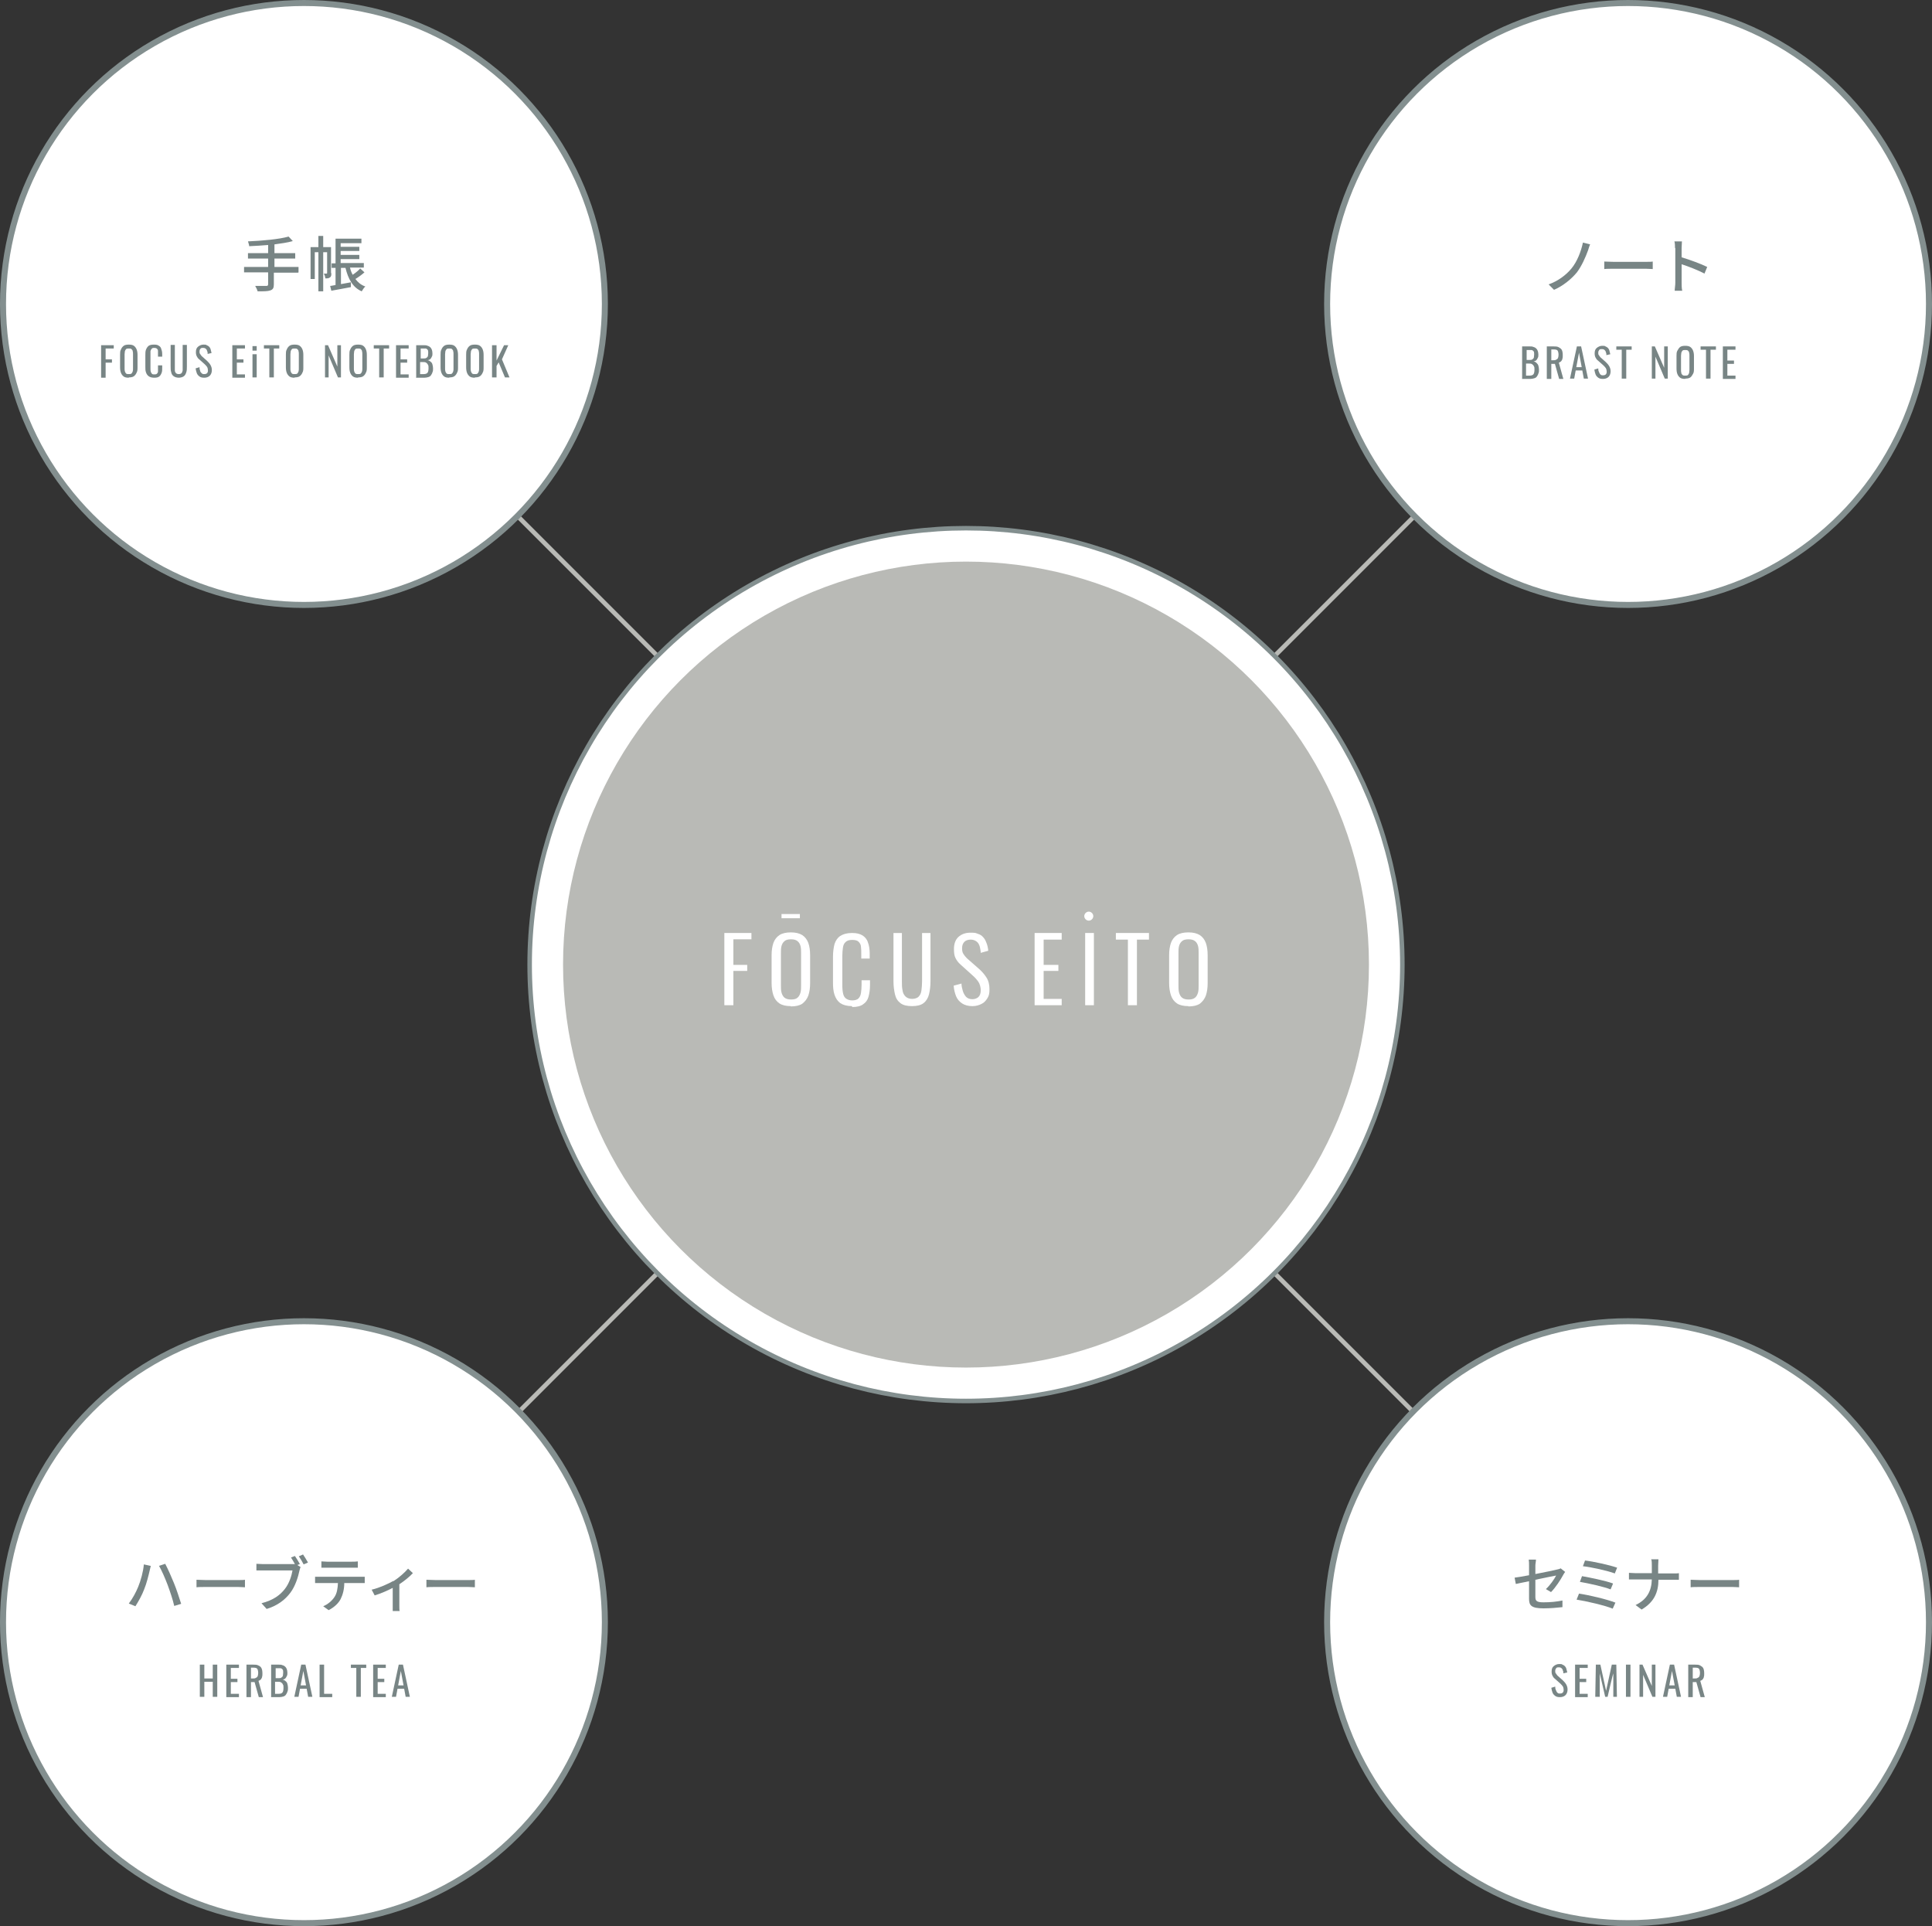 <?xml version="1.0" encoding="UTF-8"?><svg id="_レイヤー_2" xmlns="http://www.w3.org/2000/svg" width="642" height="640" viewBox="0 0 642 640"><rect x="0" y="0" width="642" height="640" fill="#333333" stroke="none"/><defs><style>.cls-1,.cls-2,.cls-3,.cls-4{stroke-miterlimit:10;}.cls-1,.cls-3{fill:none;stroke:#b9bab6;}.cls-5{fill:#788585;}.cls-5,.cls-6,.cls-7{stroke-width:0px;}.cls-2{stroke-width:2px;}.cls-2,.cls-4{stroke:#838f8f;}.cls-2,.cls-4,.cls-7{fill:#fff;}.cls-6{fill:#b9bab6;}.cls-3,.cls-4{stroke-width:1.5px;}</style></defs><g id="_レイヤー_1-2"><line class="cls-1" x1="540.2" y1="101.3" x2="101.8" y2="539.7"/><line class="cls-3" x1="101.8" y1="101.3" x2="540.2" y2="539.7"/><line class="cls-3" x1="554.3" y1="87.2" x2="87.7" y2="553.8"/><circle class="cls-4" cx="321" cy="320.5" r="145"/><circle class="cls-2" cx="101" cy="101" r="100"/><circle class="cls-2" cx="541" cy="101" r="100"/><circle class="cls-2" cx="101" cy="539" r="100"/><circle class="cls-2" cx="541" cy="539" r="100"/><path class="cls-5" d="M99,90.6h-8v3.9c0,1.2-.3,1.7-1.2,2-.8.3-2.2.3-4.2.3-.1-.5-.5-1.3-.8-1.8,1.6,0,3.2,0,3.7,0,.4,0,.6-.1.6-.6v-3.9h-8v-1.8h8v-2.8h-6.7v-1.8h6.7v-2.7c-2.1.2-4.3.3-6.3.4,0-.5-.3-1.2-.4-1.6,4.7-.2,10.4-.7,13.5-1.6l1.4,1.5c-1.7.5-3.9.8-6.1,1.1v2.9h6.9v1.8h-6.9v2.8h8v1.8Z"/><path class="cls-5" d="M110.1,90.8c0,.6,0,1.1-.5,1.4-.4.3-.8.3-1.5.3,0-.4-.2-1.1-.5-1.6.4,0,.8,0,.9,0,.1,0,.2,0,.2-.2v-6.9h-1.3v13h-1.6v-13h-1.2v8.9h-1.4v-10.6h2.6v-3.7h1.6v3.7h2.6v8.6ZM121.1,90.5c-.9.8-2,1.6-3,2.2.8,1.1,1.9,2,3.3,2.5-.4.3-.9,1.1-1.2,1.6-3-1.3-4.5-4.1-5.4-7.8h-1.5v5.4c1.1-.2,2.2-.4,3.3-.6v1.6c-2.2.4-4.7.9-6.5,1.2l-.4-1.6c.5,0,1.1-.2,1.8-.3v-5.7h-1.3v-1.5h1.3v-8.2h8.6v1.5h-6.9v1.2h6.2v1.4h-6.2v1.3h6.2v1.4h-6.2v1.3h7.7v1.5h-4.6c.2.9.5,1.7.9,2.4.9-.6,1.9-1.4,2.5-2.1l1.2,1.1Z"/><path class="cls-5" d="M33.6,125.4v-10.7h4.2v1.1h-2.7v3.6h2.1v1.1h-2.1v5h-1.5Z"/><path class="cls-5" d="M42.8,125.5c-.7,0-1.3-.1-1.7-.4-.4-.3-.7-.7-.9-1.2-.2-.5-.3-1.1-.3-1.9v-4.1c0-.7,0-1.3.3-1.8.2-.5.5-.9.9-1.2.4-.3,1-.4,1.7-.4s1.3.1,1.7.4c.4.3.7.7.9,1.2.2.5.3,1.1.3,1.8v4.1c0,.7,0,1.3-.3,1.8-.2.5-.5.9-.9,1.2-.4.3-1,.4-1.7.4ZM42.8,124.3c.4,0,.7,0,.9-.2.2-.2.3-.4.4-.7s.1-.6.1-1v-4.7c0-.4,0-.7-.1-1,0-.3-.2-.5-.4-.7-.2-.2-.5-.2-.9-.2s-.7,0-.9.2c-.2.2-.3.4-.4.7,0,.3-.1.6-.1,1v4.7c0,.4,0,.7.1,1s.2.5.4.7c.2.2.5.2.9.2Z"/><path class="cls-5" d="M51.2,125.5c-.8,0-1.4-.2-1.8-.5-.4-.3-.7-.7-.9-1.3s-.2-1.1-.2-1.8v-3.8c0-.7,0-1.4.2-1.9s.5-1,.9-1.3c.4-.3,1-.4,1.8-.4s1.2.1,1.6.4c.4.2.7.6.8,1.1.2.5.3,1,.3,1.7v.8h-1.4v-.8c0-.4,0-.8,0-1.1,0-.3-.1-.5-.3-.7-.2-.2-.5-.3-.9-.3s-.7,0-.9.3c-.2.2-.3.4-.4.8,0,.3,0,.7,0,1.2v4.3c0,.5,0,1,.1,1.3s.2.5.4.7.5.2.8.2.7,0,.9-.3c.2-.2.3-.4.3-.8,0-.3,0-.7,0-1.1v-.8h1.4v.8c0,.7,0,1.2-.2,1.7-.2.5-.4.9-.8,1.2-.4.3-.9.4-1.6.4Z"/><path class="cls-5" d="M59.5,125.5c-.8,0-1.4-.2-1.8-.5-.4-.3-.7-.7-.8-1.3-.2-.6-.2-1.2-.2-2v-7.1h1.4v7.2c0,.5,0,.9,0,1.3,0,.4.2.7.4.9.2.2.5.3.9.3s.7-.1.9-.3c.2-.2.3-.5.4-.9,0-.4,0-.8,0-1.3v-7.2h1.4v7.1c0,.8,0,1.4-.2,2-.2.6-.4,1-.8,1.3-.4.3-1,.5-1.8.5Z"/><path class="cls-5" d="M67.8,125.5c-.6,0-1.1-.1-1.5-.4-.4-.3-.7-.6-.9-1.1-.2-.5-.3-1-.4-1.6l1.3-.4c0,.4,0,.7.2,1.1,0,.4.2.6.5.9s.5.3.9.3.7-.1.9-.3c.2-.2.3-.5.3-.9s-.1-.9-.3-1.2-.5-.6-.8-.9l-1.8-1.6c-.4-.3-.6-.6-.8-1-.2-.4-.3-.8-.3-1.4,0-.8.2-1.4.7-1.8s1.1-.7,1.8-.7.8,0,1.1.2c.3.1.6.3.8.5.2.2.4.5.5.9.1.3.2.8.3,1.2l-1.3.3c0-.4,0-.7-.2-1,0-.3-.2-.5-.4-.7s-.5-.3-.9-.3-.7,0-.9.3c-.2.2-.3.5-.3.9s0,.6.2.8c.1.2.3.4.5.7l1.8,1.6c.4.4.8.8,1.1,1.3.3.5.5,1.1.5,1.7s-.1,1-.3,1.4-.5.7-.9.9c-.4.2-.8.3-1.3.3Z"/><path class="cls-5" d="M77.2,125.4v-10.7h4.2v1.1h-2.7v3.6h2.2v1.1h-2.2v3.9h2.7v1.1h-4.2Z"/><path class="cls-5" d="M83.9,116.5v-1.5h1.4v1.5h-1.4ZM83.9,125.4v-7.7h1.4v7.7h-1.4Z"/><path class="cls-5" d="M89.5,125.4v-9.6h-1.8v-1.1h5.1v1.1h-1.8v9.6h-1.5Z"/><path class="cls-5" d="M97.9,125.5c-.7,0-1.3-.1-1.7-.4-.4-.3-.7-.7-.9-1.2-.2-.5-.3-1.1-.3-1.9v-4.1c0-.7,0-1.3.3-1.8.2-.5.5-.9.9-1.2.4-.3,1-.4,1.7-.4s1.3.1,1.7.4c.4.3.7.7.9,1.2.2.5.3,1.1.3,1.8v4.1c0,.7,0,1.3-.3,1.8-.2.5-.5.9-.9,1.2-.4.3-1,.4-1.7.4ZM97.9,124.3c.4,0,.7,0,.9-.2.2-.2.3-.4.4-.7s.1-.6.1-1v-4.7c0-.4,0-.7-.1-1,0-.3-.2-.5-.4-.7-.2-.2-.5-.2-.9-.2s-.7,0-.9.2c-.2.2-.3.4-.4.7,0,.3-.1.6-.1,1v4.7c0,.4,0,.7.1,1s.2.5.4.7c.2.2.5.2.9.2Z"/><path class="cls-5" d="M108,125.4v-10.7h1l3.1,7.1v-7.1h1.2v10.7h-1l-3.1-7.3v7.3h-1.3Z"/><path class="cls-5" d="M119,125.5c-.7,0-1.3-.1-1.7-.4-.4-.3-.7-.7-.9-1.2-.2-.5-.3-1.1-.3-1.9v-4.1c0-.7,0-1.3.3-1.8.2-.5.5-.9.9-1.2.4-.3,1-.4,1.7-.4s1.3.1,1.7.4c.4.3.7.7.9,1.2.2.5.3,1.1.3,1.8v4.1c0,.7,0,1.3-.3,1.8-.2.5-.5.9-.9,1.2-.4.3-1,.4-1.7.4ZM119,124.3c.4,0,.7,0,.9-.2.2-.2.3-.4.4-.7s.1-.6.1-1v-4.7c0-.4,0-.7-.1-1,0-.3-.2-.5-.4-.7-.2-.2-.5-.2-.9-.2s-.7,0-.9.2c-.2.2-.3.4-.4.7,0,.3-.1.6-.1,1v4.7c0,.4,0,.7.1,1s.2.5.4.7c.2.2.5.2.9.2Z"/><path class="cls-5" d="M126,125.4v-9.6h-1.8v-1.1h5.1v1.1h-1.8v9.6h-1.5Z"/><path class="cls-5" d="M131.6,125.4v-10.7h4.2v1.1h-2.7v3.6h2.2v1.1h-2.2v3.9h2.7v1.1h-4.2Z"/><path class="cls-5" d="M138.3,125.4v-10.7h2.5c.5,0,.9,0,1.3.2.4.1.7.3.9.5s.4.5.5.8c.1.3.2.7.2,1.2s0,.8-.2,1.1c-.1.3-.3.6-.5.8-.2.2-.5.3-.9.4.4,0,.8.3,1,.5.3.2.5.5.6.9s.2.8.2,1.3,0,.9-.2,1.3c-.1.4-.3.7-.5,1-.2.3-.5.5-.9.6-.3.1-.8.2-1.2.2h-2.9ZM139.8,119.1h.9c.4,0,.8,0,1-.2.2-.1.4-.3.5-.6,0-.3.1-.6.1-1s0-.9-.2-1.1-.4-.4-.7-.4c-.3,0-.7,0-1.2,0h-.4v3.4ZM139.8,124.3h1c.7,0,1.1-.2,1.3-.5s.3-.8.3-1.5,0-.8-.2-1.1c-.1-.3-.3-.5-.6-.7-.3-.2-.6-.2-1.1-.2h-.9v4Z"/><path class="cls-5" d="M149.3,125.5c-.7,0-1.3-.1-1.7-.4-.4-.3-.7-.7-.9-1.2-.2-.5-.3-1.1-.3-1.9v-4.1c0-.7,0-1.3.3-1.8.2-.5.5-.9.9-1.2.4-.3,1-.4,1.7-.4s1.3.1,1.7.4c.4.3.7.7.9,1.2.2.5.3,1.1.3,1.8v4.1c0,.7,0,1.3-.3,1.8-.2.5-.5.9-.9,1.2-.4.3-1,.4-1.7.4ZM149.3,124.3c.4,0,.7,0,.9-.2.2-.2.3-.4.4-.7s.1-.6.1-1v-4.7c0-.4,0-.7-.1-1,0-.3-.2-.5-.4-.7-.2-.2-.5-.2-.9-.2s-.7,0-.9.2c-.2.2-.3.4-.4.7,0,.3-.1.6-.1,1v4.7c0,.4,0,.7.1,1s.2.5.4.7c.2.2.5.2.9.2Z"/><path class="cls-5" d="M157.8,125.5c-.7,0-1.3-.1-1.7-.4-.4-.3-.7-.7-.9-1.2-.2-.5-.3-1.1-.3-1.9v-4.1c0-.7,0-1.3.3-1.8.2-.5.5-.9.9-1.2.4-.3,1-.4,1.7-.4s1.3.1,1.7.4c.4.3.7.7.9,1.2.2.5.3,1.1.3,1.8v4.1c0,.7,0,1.3-.3,1.8-.2.5-.5.9-.9,1.2-.4.3-1,.4-1.7.4ZM157.8,124.3c.4,0,.7,0,.9-.2.2-.2.3-.4.4-.7s.1-.6.1-1v-4.7c0-.4,0-.7-.1-1,0-.3-.2-.5-.4-.7-.2-.2-.5-.2-.9-.2s-.7,0-.9.2c-.2.2-.3.4-.4.7,0,.3-.1.6-.1,1v4.7c0,.4,0,.7.1,1s.2.5.4.7c.2.2.5.2.9.2Z"/><path class="cls-5" d="M163.5,125.4v-10.7h1.5v5.1l2.5-5.1h1.4l-2.1,4.7,2.5,6h-1.5l-2.1-5-.7,1.2v3.8h-1.5Z"/><path class="cls-5" d="M527.7,83.2c-.8,2.2-2.1,5.2-3.7,7.3-1.8,2.2-4.6,4.5-7.6,5.8l-1.8-1.8c3.1-1.1,5.8-3.1,7.6-5.3,1.9-2.3,3.2-5.7,3.8-8.6l2.4.6c-.3.6-.5,1.4-.7,2Z"/><path class="cls-5" d="M536.1,87h10.9c1,0,1.7,0,2.2-.1v2.5c-.4,0-1.4-.1-2.2-.1h-10.9c-1.1,0-2.3,0-3,.1v-2.5c.7,0,1.9.1,3,.1Z"/><path class="cls-5" d="M556.6,82.4c0-.6,0-1.6-.2-2.2h2.5c0,.7-.1,1.5-.1,2.2v3.1c2.7.8,6.5,2.2,8.5,3.2l-.9,2.2c-2.1-1.1-5.4-2.4-7.6-3.1v6.2c0,.6,0,1.8.2,2.6h-2.5c0-.7.2-1.8.2-2.6v-11.6Z"/><path class="cls-5" d="M505.8,125.8v-10.7h2.5c.5,0,.9,0,1.3.2.4.1.7.3.9.5.2.2.4.5.5.8.1.3.2.7.2,1.2s0,.8-.2,1.1c-.1.3-.3.6-.5.8-.2.2-.5.3-.9.4.4,0,.8.3,1,.5s.5.5.6.9c.1.4.2.8.2,1.3s0,.9-.2,1.3c-.1.4-.3.7-.5,1-.2.3-.5.5-.9.6s-.8.2-1.2.2h-2.9ZM507.3,119.6h.9c.4,0,.8,0,1-.2.2-.1.4-.3.5-.6,0-.3.1-.6.1-1s0-.9-.2-1.1-.4-.4-.7-.4-.7,0-1.2,0h-.4v3.4ZM507.3,124.8h1c.7,0,1.1-.2,1.3-.5s.3-.8.3-1.5,0-.8-.2-1.1c-.1-.3-.3-.5-.6-.7s-.6-.2-1.1-.2h-.9v4Z"/><path class="cls-5" d="M514,125.8v-10.7h2.2c.7,0,1.3,0,1.8.3s.8.5,1,.9c.2.4.3,1,.3,1.7s0,.8-.1,1.1c0,.3-.2.6-.4.9-.2.2-.5.4-.8.5l1.5,5.4h-1.4l-1.4-5h-1.2v5h-1.5ZM515.5,119.7h.6c.4,0,.8,0,1-.2.3-.1.5-.3.6-.5.1-.3.2-.6.2-1.1s-.1-1.1-.3-1.4c-.2-.3-.7-.4-1.4-.4h-.7v3.6Z"/><path class="cls-5" d="M521.7,125.8l2.3-10.7h1.4l2.3,10.7h-1.4l-.5-2.7h-2.2l-.5,2.7h-1.4ZM523.8,122h1.8l-.9-4.8-.9,4.8Z"/><path class="cls-5" d="M532.6,125.9c-.6,0-1.1-.1-1.5-.4-.4-.3-.7-.6-.9-1.1-.2-.5-.3-1-.4-1.6l1.3-.4c0,.4,0,.7.2,1.1s.2.6.5.9.5.3.9.3.7-.1.9-.3.3-.5.3-.9-.1-.9-.3-1.2c-.2-.3-.5-.6-.8-.9l-1.8-1.6c-.4-.3-.6-.6-.8-1s-.3-.8-.3-1.4c0-.8.2-1.4.7-1.8s1.1-.7,1.8-.7.8,0,1.1.2c.3.1.6.3.8.5.2.2.4.5.5.9.1.3.2.8.3,1.2l-1.3.3c0-.4,0-.7-.2-1,0-.3-.2-.5-.4-.7-.2-.2-.5-.3-.9-.3s-.7,0-.9.3-.3.5-.3.9,0,.6.2.8c.1.2.3.4.5.7l1.8,1.6c.4.4.8.8,1.1,1.3.3.5.5,1.1.5,1.7s-.1,1-.3,1.4c-.2.4-.5.7-.9.9-.4.2-.8.3-1.3.3Z"/><path class="cls-5" d="M538.9,125.8v-9.6h-1.8v-1.1h5.1v1.1h-1.8v9.6h-1.5Z"/><path class="cls-5" d="M548.9,125.8v-10.7h1l3.1,7.1v-7.1h1.2v10.7h-1l-3.1-7.3v7.3h-1.3Z"/><path class="cls-5" d="M560,125.9c-.7,0-1.3-.1-1.7-.4s-.7-.7-.9-1.2c-.2-.5-.3-1.1-.3-1.9v-4.1c0-.7,0-1.3.3-1.8s.5-.9.9-1.2c.4-.3,1-.4,1.7-.4s1.3.1,1.7.4c.4.3.7.7.9,1.2.2.5.3,1.1.3,1.8v4.1c0,.7,0,1.3-.3,1.8s-.5.9-.9,1.2c-.4.3-1,.4-1.7.4ZM560,124.8c.4,0,.7,0,.9-.2.2-.2.3-.4.4-.7,0-.3.1-.6.1-1v-4.7c0-.4,0-.7-.1-1,0-.3-.2-.5-.4-.7-.2-.2-.5-.2-.9-.2s-.7,0-.9.2c-.2.2-.3.4-.4.7,0,.3-.1.6-.1,1v4.7c0,.4,0,.7.1,1,0,.3.2.5.4.7.2.2.5.2.9.2Z"/><path class="cls-5" d="M566.9,125.8v-9.6h-1.8v-1.1h5.1v1.1h-1.8v9.6h-1.5Z"/><path class="cls-5" d="M572.5,125.8v-10.7h4.2v1.1h-2.7v3.6h2.2v1.1h-2.2v3.9h2.7v1.1h-4.2Z"/><path class="cls-5" d="M508.1,525.4c-1.9.4-3.6.7-4.4.9l-.4-2.1c.9-.1,2.7-.4,4.8-.8v-3.2c0-.6,0-1.4-.1-2h2.4c0,.6-.2,1.4-.2,2v2.8c3.2-.6,6.4-1.3,7.2-1.5.5-.1.9-.2,1.2-.4l1.5,1.2c-.2.2-.4.6-.6.9-.9,1.7-2.6,4.3-4.1,5.8l-1.7-1c1.4-1.3,2.8-3.3,3.4-4.5-.5.1-3.7.7-6.9,1.4v5.7c0,1.3.4,1.8,2.7,1.8s4.3-.2,6.3-.6v2.2c-1.8.2-4,.4-6.3.4-4.1,0-4.8-1-4.8-3.2v-5.8Z"/><path class="cls-5" d="M536.8,532.5l-.9,2c-2.7-1.1-8.8-2.5-12-3l.8-2c3.4.5,9.3,1.9,12.1,3ZM536,526.2l-.8,1.9c-2.3-.9-7.3-2-10.2-2.5l.7-1.9c2.8.5,7.7,1.5,10.2,2.4ZM537.4,520.8l-.8,2c-2.4-.9-7.8-2.1-10.6-2.4l.7-1.9c2.6.3,8.2,1.5,10.7,2.4Z"/><path class="cls-5" d="M548.6,518.1h2.5c0,.5-.1,1.6-.1,2.2v2.5h5c.8,0,1.6,0,1.9-.1v2.2c-.4,0-1.2,0-1.9,0h-4.9c0,4.2-1.5,7.5-5.6,9.9l-2-1.5c3.8-1.8,5.3-4.7,5.4-8.5h-5.5c-.8,0-1.6,0-2.1,0v-2.2c.5,0,1.3.1,2,.1h5.6v-2.5c0-.6,0-1.6-.2-2.2Z"/><path class="cls-5" d="M564.8,525h10.9c1,0,1.7,0,2.2-.1v2.5c-.4,0-1.4-.1-2.2-.1h-10.9c-1.1,0-2.3,0-3,.1v-2.5c.7,0,1.9.1,3,.1Z"/><path class="cls-5" d="M518.3,563.9c-.6,0-1.1-.1-1.5-.4-.4-.3-.7-.6-.9-1.1-.2-.5-.3-1-.4-1.6l1.3-.4c0,.4,0,.7.2,1.1s.2.6.5.9.5.3.9.3.7-.1.9-.3.3-.5.3-.9-.1-.9-.3-1.2c-.2-.3-.5-.6-.8-.9l-1.8-1.6c-.4-.3-.6-.6-.8-1s-.3-.8-.3-1.4c0-.8.2-1.4.7-1.8s1.1-.7,1.8-.7.8,0,1.1.2c.3.1.6.3.8.5.2.2.4.5.5.9.1.3.2.8.3,1.2l-1.3.3c0-.4,0-.7-.2-1,0-.3-.2-.5-.4-.7-.2-.2-.5-.3-.9-.3s-.7,0-.9.3-.3.5-.3.9,0,.6.2.8c.1.2.3.4.5.7l1.8,1.6c.4.4.8.8,1.1,1.3.3.5.5,1.1.5,1.7s-.1,1-.3,1.4c-.2.4-.5.7-.9.9-.4.2-.8.3-1.3.3Z"/><path class="cls-5" d="M523.4,563.8v-10.7h4.2v1.1h-2.7v3.6h2.2v1.1h-2.2v3.9h2.7v1.1h-4.2Z"/><path class="cls-5" d="M530.1,563.8l.2-10.7h1.5l1.9,8.7,1.9-8.7h1.5l.2,10.7h-1.2v-7.8c-.1,0-1.9,7.8-1.9,7.8h-.8l-1.8-7.8v7.8h-1.3Z"/><path class="cls-5" d="M540.3,563.8v-10.7h1.5v10.7h-1.5Z"/><path class="cls-5" d="M544.8,563.8v-10.7h1l3.1,7.1v-7.1h1.2v10.7h-1l-3.1-7.3v7.3h-1.3Z"/><path class="cls-5" d="M552.6,563.8l2.3-10.7h1.4l2.3,10.7h-1.4l-.5-2.7h-2.2l-.5,2.7h-1.4ZM554.7,560h1.8l-.9-4.8-.9,4.8Z"/><path class="cls-5" d="M561,563.8v-10.7h2.2c.7,0,1.3,0,1.8.3s.8.5,1,.9c.2.4.3,1,.3,1.7s0,.8-.1,1.1c0,.3-.2.6-.4.9-.2.2-.5.4-.8.5l1.5,5.4h-1.4l-1.4-5h-1.2v5h-1.5ZM562.5,557.7h.6c.4,0,.8,0,1-.2.3-.1.5-.3.6-.5.1-.3.2-.6.2-1.1s-.1-1.1-.3-1.4c-.2-.3-.7-.4-1.4-.4h-.7v3.6Z"/><path class="cls-5" d="M47.8,519.8l2.3.5c-.1.5-.3,1.3-.4,1.7-.3,1.3-1,4.2-1.8,6.1-.7,1.9-1.9,4-2.9,5.6l-2.2-.9c1.3-1.7,2.4-3.8,3.1-5.5.9-2.2,1.7-5.1,1.9-7.5ZM52.8,520.3l2.1-.7c.8,1.5,2.1,4.4,2.9,6.4.8,1.9,1.8,5,2.4,6.9l-2.3.7c-.5-2.2-1.4-4.8-2.2-7-.8-2.1-2-4.9-2.9-6.4Z"/><path class="cls-5" d="M68.3,525h10.9c1,0,1.7,0,2.2-.1v2.5c-.4,0-1.4-.1-2.2-.1h-10.9c-1.1,0-2.3,0-3,.1v-2.5c.7,0,1.9.1,3,.1Z"/><path class="cls-5" d="M99.6,519.7l-.8.3,1.1.7c-.2.3-.3.8-.4,1.2-.4,2-1.4,5.2-3,7.3-1.8,2.4-4.3,4.3-7.9,5.4l-1.7-1.9c3.9-1,6.2-2.7,7.8-4.8,1.4-1.8,2.2-4.3,2.5-6.1h-9.8c-.8,0-1.6,0-2.2,0v-2.2c.6,0,1.5.1,2.2.1h9.7c.3,0,.6,0,.9,0-.4-.7-.9-1.6-1.3-2.2l1.3-.5c.5.7,1.2,1.9,1.6,2.6ZM102.3,519.2l-1.4.6c-.4-.8-1.1-2-1.6-2.7l1.4-.6c.5.7,1.2,1.9,1.6,2.6Z"/><path class="cls-5" d="M106.4,523.9h13.1c.4,0,1.2,0,1.7,0v2.1c-.5,0-1.2,0-1.7,0h-5.1c0,2.1-.5,3.9-1.2,5.3-.7,1.4-2.2,2.8-4,3.7l-1.8-1.3c1.5-.6,2.9-1.8,3.7-3,.9-1.3,1.1-2.9,1.2-4.7h-5.8c-.6,0-1.3,0-1.8,0v-2.1c.6,0,1.2,0,1.8,0ZM108.8,518.9h8.1c.6,0,1.4,0,2-.1v2.1c-.6,0-1.4,0-2,0h-8.1c-.7,0-1.4,0-2,0v-2.1c.6,0,1.3.1,1.9.1Z"/><path class="cls-5" d="M130.7,525.4c1.9-1.2,3.8-2.9,4.9-4.2l1.6,1.5c-1,1.1-2.7,2.5-4.5,3.7v7c0,.6,0,1.6.1,1.9h-2.3c0-.3,0-1.3,0-1.9v-5.8c-1.7.9-4,1.9-6,2.5l-1-1.9c2.6-.6,5.6-2,7.2-2.9Z"/><path class="cls-5" d="M144.7,525h10.9c1,0,1.7,0,2.2-.1v2.5c-.4,0-1.4-.1-2.2-.1h-10.9c-1.1,0-2.3,0-3,.1v-2.5c.7,0,1.9.1,3,.1Z"/><path class="cls-5" d="M66.4,563.8v-10.7h1.5v4.6h2.8v-4.6h1.5v10.7h-1.5v-5h-2.8v5h-1.5Z"/><path class="cls-5" d="M75.2,563.8v-10.7h4.2v1.1h-2.7v3.6h2.2v1.1h-2.2v3.9h2.7v1.1h-4.2Z"/><path class="cls-5" d="M81.9,563.8v-10.7h2.2c.7,0,1.3,0,1.8.3.5.2.8.5,1,.9.2.4.3,1,.3,1.7s0,.8-.1,1.1c0,.3-.2.6-.4.9-.2.2-.5.4-.8.5l1.5,5.4h-1.4l-1.4-5h-1.2v5h-1.5ZM83.4,557.7h.6c.4,0,.8,0,1-.2.3-.1.5-.3.6-.5.1-.3.2-.6.2-1.1s-.1-1.1-.3-1.4-.7-.4-1.4-.4h-.7v3.6Z"/><path class="cls-5" d="M90.1,563.8v-10.7h2.5c.5,0,.9,0,1.3.2.4.1.7.3.9.5s.4.5.5.8c.1.3.2.7.2,1.2s0,.8-.2,1.1c-.1.3-.3.6-.5.8-.2.2-.5.3-.9.4.4,0,.8.3,1,.5.3.2.5.5.6.9s.2.8.2,1.3,0,.9-.2,1.3c-.1.4-.3.7-.5,1-.2.3-.5.5-.9.6-.3.1-.8.2-1.2.2h-2.9ZM91.6,557.6h.9c.4,0,.8,0,1-.2.2-.1.4-.3.5-.6,0-.3.1-.6.1-1s0-.9-.2-1.1-.4-.4-.7-.4c-.3,0-.7,0-1.2,0h-.4v3.4ZM91.6,562.8h1c.7,0,1.1-.2,1.3-.5s.3-.8.3-1.5,0-.8-.2-1.1c-.1-.3-.3-.5-.6-.7-.3-.2-.6-.2-1.1-.2h-.9v4Z"/><path class="cls-5" d="M97.8,563.8l2.3-10.7h1.4l2.3,10.7h-1.4l-.5-2.7h-2.2l-.5,2.7h-1.4ZM99.9,560h1.8l-.9-4.8-.9,4.8Z"/><path class="cls-5" d="M106.2,563.8v-10.7h1.5v9.7h2.7v1.1h-4.2Z"/><path class="cls-5" d="M118.4,563.8v-9.6h-1.8v-1.1h5.1v1.1h-1.8v9.6h-1.5Z"/><path class="cls-5" d="M124,563.8v-10.7h4.2v1.1h-2.7v3.6h2.2v1.1h-2.2v3.9h2.7v1.1h-4.2Z"/><path class="cls-5" d="M130.2,563.8l2.3-10.7h1.4l2.3,10.7h-1.4l-.5-2.7h-2.2l-.5,2.7h-1.4ZM132.3,560h1.8l-.9-4.8-.9,4.8Z"/><circle class="cls-6" cx="321" cy="320.5" r="133.9"/><rect class="cls-7" x="262.1" y="301.4" width="1.4" height="6.1" transform="translate(-41.7 567.2) rotate(-90)"/><polygon class="cls-7" points="240.7 334 240.7 310 249.7 310 249.7 312.1 243.7 312.1 243.7 320.6 248.3 320.6 248.3 322.6 243.7 322.6 243.7 334 240.7 334"/><path class="cls-7" d="M262.8,334.3c-1.6,0-2.9-.3-3.8-.9-.9-.6-1.6-1.5-2-2.7-.4-1.2-.6-2.6-.6-4.1v-9.2c0-1.6.2-2.9.6-4.1.4-1.1,1.1-2,2-2.6.9-.6,2.2-.9,3.8-.9s2.8.3,3.8.9c.9.6,1.6,1.5,2,2.6.4,1.1.6,2.5.6,4.1v9.3c0,1.6-.2,2.9-.6,4.1-.4,1.1-1.1,2-2,2.7-.9.6-2.2.9-3.8.9ZM262.8,312.1c-.9,0-1.7.2-2.1.6-.5.4-.8.9-1,1.6-.2.7-.2,1.5-.2,2.4v10.7c0,.9,0,1.7.2,2.4.2.7.5,1.3,1,1.7.5.4,1.2.6,2.2.6s1.7-.2,2.1-.6c.5-.4.8-1,1-1.7.2-.7.2-1.5.2-2.4v-10.7c0-.9,0-1.7-.2-2.4-.2-.7-.5-1.2-1-1.6-.5-.4-1.2-.6-2.1-.6Z"/><path class="cls-7" d="M283.1,334.3c-1.7,0-3-.4-3.9-1-.9-.7-1.5-1.6-1.9-2.8-.4-1.2-.5-2.6-.5-4v-8.6c0-1.6.2-3,.5-4.2.4-1.2,1-2.1,1.9-2.7.9-.6,2.2-1,3.9-1s2.6.3,3.5.8c.8.5,1.5,1.3,1.8,2.3.4,1,.6,2.3.6,3.7v1.7h-2.8v-1.5c0-.9,0-1.7-.1-2.4,0-.7-.4-1.3-.8-1.7-.4-.4-1.1-.6-2.1-.6s-1.7.2-2.2.7c-.5.4-.8,1.1-.9,1.9-.1.8-.2,1.7-.2,2.7v9.7c0,1.2.1,2.2.3,3,.2.8.6,1.3,1.1,1.6.5.3,1.1.5,1.9.5s1.7-.2,2.1-.7c.4-.4.7-1,.8-1.8.1-.7.2-1.6.2-2.6v-1.6h2.8v1.6c0,1.5-.2,2.8-.5,3.9-.3,1.1-.9,1.9-1.8,2.5-.8.6-2,.9-3.6.9Z"/><path class="cls-7" d="M303.1,334.3c-1.7,0-3-.3-3.9-1-.9-.7-1.5-1.6-1.8-2.9-.3-1.3-.5-2.7-.5-4.4v-16h2.8v16.1c0,1,0,2,.2,2.9.1.9.5,1.6,1,2.1.5.5,1.3.8,2.2.8s1.8-.3,2.2-.8c.5-.5.8-1.2.9-2.1.1-.9.2-1.8.2-2.9v-16.1h2.8v16c0,1.7-.2,3.2-.5,4.4-.3,1.2-.9,2.2-1.8,2.9-.9.7-2.2,1-3.9,1Z"/><path class="cls-7" d="M323.1,334.3c-1.3,0-2.5-.3-3.4-.9-.9-.6-1.6-1.4-2-2.4-.4-1-.7-2.2-.8-3.5l2.6-.7c0,.8.2,1.6.4,2.3.2.8.6,1.5,1.1,2.1.5.5,1.2.8,2.1.8s1.6-.3,2.1-.8c.5-.5.7-1.3.7-2.2s-.3-2.1-.8-2.8c-.5-.7-1.1-1.4-1.9-2.1l-4-3.6c-.8-.7-1.3-1.4-1.7-2.2-.4-.8-.5-1.8-.5-3,0-1.7.5-3.1,1.5-4,1-.9,2.3-1.4,4-1.4s1.7.1,2.5.4c.7.2,1.3.6,1.7,1.1.5.5.8,1.1,1.1,1.9.3.7.5,1.6.6,2.6l-2.5.7c0-.7-.2-1.4-.3-2-.2-.7-.5-1.3-1-1.7-.5-.4-1.2-.7-2-.7s-1.6.2-2.1.7c-.5.5-.8,1.2-.8,2.1s.1,1.4.4,1.9c.3.5.7,1,1.2,1.5l4.1,3.6c.9.8,1.7,1.7,2.4,2.8.7,1.1,1,2.4,1,3.9s-.2,2.2-.7,3c-.5.8-1.1,1.5-2,1.9-.8.4-1.8.7-2.9.7Z"/><polygon class="cls-7" points="343.8 334 343.8 310 352.8 310 352.8 312.2 346.8 312.2 346.8 320.6 351.7 320.6 351.7 322.6 346.8 322.6 346.8 331.9 352.8 331.9 352.8 334 343.8 334"/><rect class="cls-7" x="360.6" y="310" width="2.9" height="24"/><polygon class="cls-7" points="374.8 334 374.8 312.2 370.8 312.2 370.8 310 381.8 310 381.8 312.2 377.8 312.2 377.8 334 374.8 334"/><path class="cls-7" d="M394.9,334.3c-1.6,0-2.9-.3-3.8-.9-.9-.6-1.6-1.5-2-2.7-.4-1.2-.6-2.6-.6-4.1v-9.2c0-1.6.2-2.9.6-4.1.4-1.1,1.1-2,2-2.6.9-.6,2.2-.9,3.8-.9s2.8.3,3.8.9c.9.6,1.6,1.5,2,2.6.4,1.1.6,2.5.6,4.1v9.3c0,1.6-.2,2.9-.6,4.1-.4,1.1-1.1,2-2,2.7-.9.6-2.2.9-3.8.9ZM394.9,312.1c-.9,0-1.7.2-2.1.6-.5.4-.8.9-1,1.6-.2.7-.2,1.5-.2,2.4v10.7c0,.9,0,1.7.2,2.4.2.7.5,1.3,1,1.7.5.4,1.2.6,2.2.6s1.6-.2,2.1-.6c.5-.4.8-1,1-1.7.2-.7.2-1.5.2-2.4v-10.7c0-.9,0-1.7-.2-2.4-.2-.7-.5-1.2-1-1.6-.5-.4-1.2-.6-2.1-.6Z"/><path class="cls-7" d="M361.8,305.9c-.8,0-1.5-.7-1.5-1.5s.7-1.5,1.5-1.5,1.5.7,1.5,1.5-.7,1.5-1.5,1.5Z"/></g></svg>